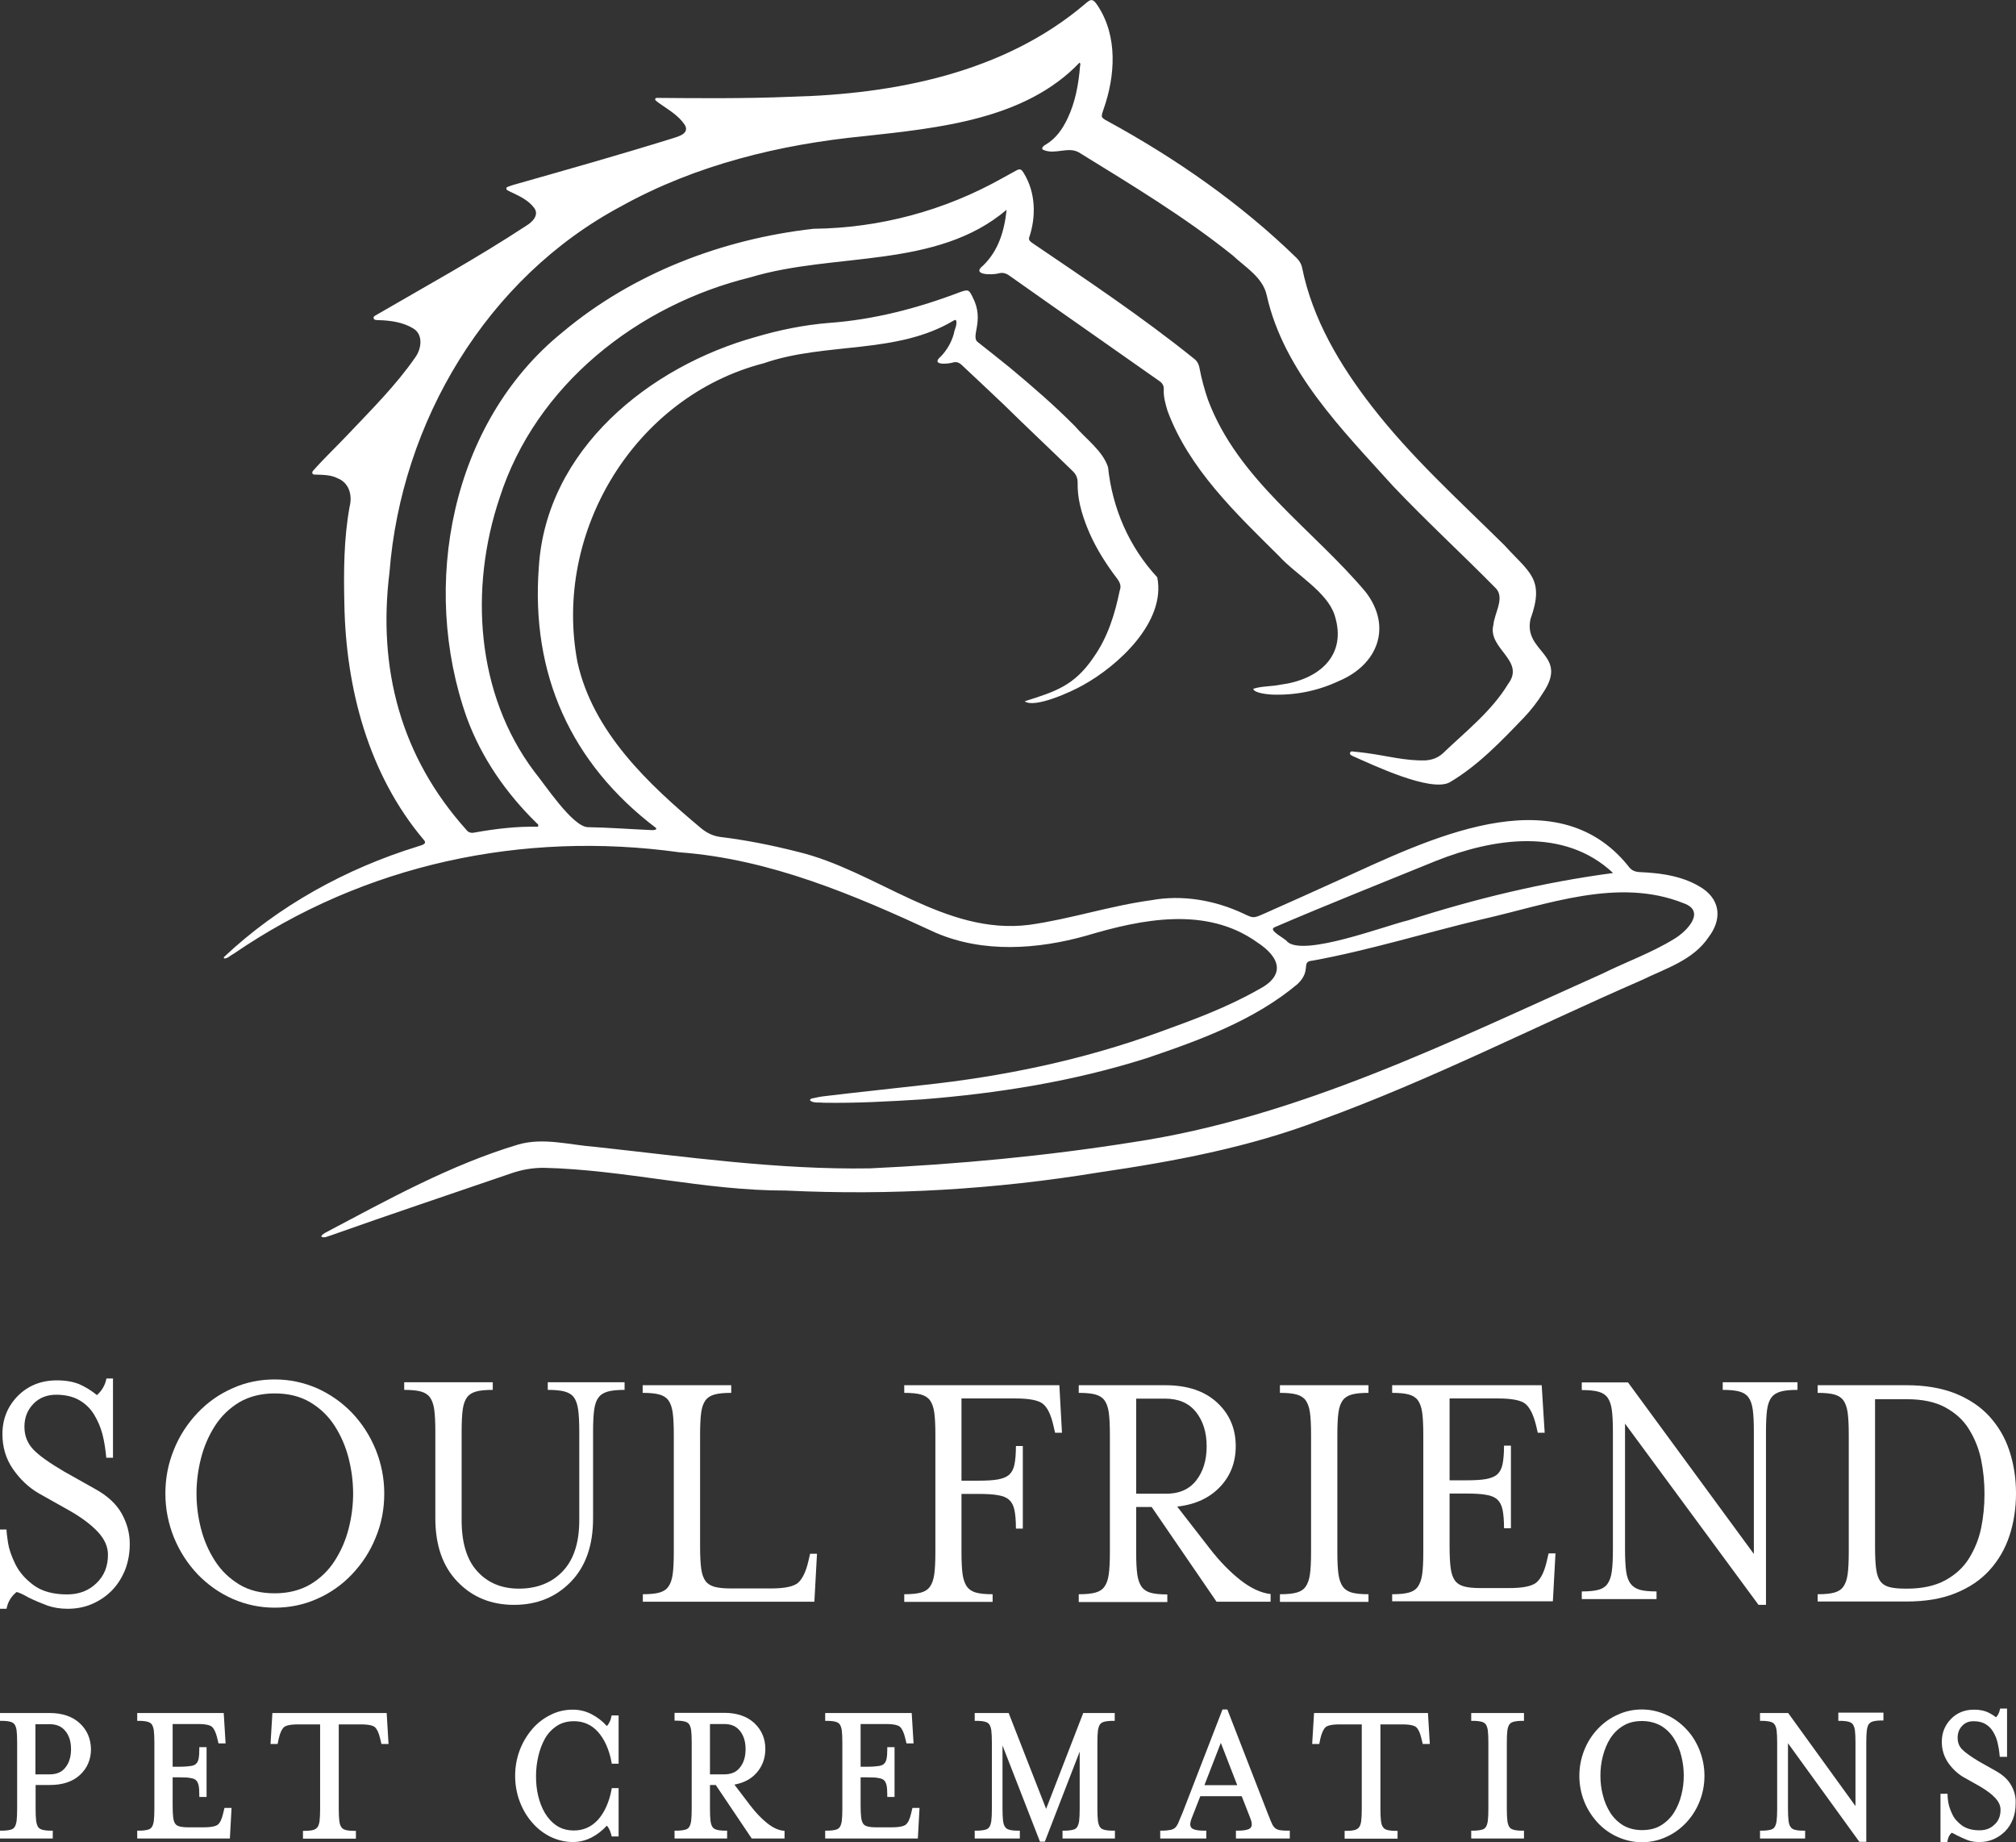 <?xml version="1.0" encoding="utf-8"?>
<!-- Generator: Adobe Illustrator 28.2.0, SVG Export Plug-In . SVG Version: 6.00 Build 0)  -->
<svg version="1.2" baseProfile="tiny" id="Layer_1" xmlns="http://www.w3.org/2000/svg" xmlns:xlink="http://www.w3.org/1999/xlink"
	 x="0px" y="0px" viewBox="0 0 1081.3 987.9" overflow="visible" xml:space="preserve">
<rect x="0" y="0" width="1081.3" height="987.9" fill="#333333" stroke="none"/>
<g>
	<path fill="#FFFFFF" d="M3.5,862.8H0v-42.5h3.5c0,1.4,0.3,3.8,0.8,7.1c0.5,3.3,1.8,7.1,3.9,11.4c2.1,4.3,5.4,8.1,9.9,11.4
		s10.6,4.9,17.9,4.9c6.3,0,11.6-2,15.7-6c4.2-4,6.2-9.1,6.2-15.3c0-4.3-1.8-8.3-5.3-12.1c-3.5-3.8-8.5-7.6-14.9-11.3l-16.9-9.5
		c-5.5-3.2-10.1-7.6-13.9-13.1c-3.8-5.5-5.6-11.8-5.6-18.7c0-8.1,2.8-14.9,8.3-20.5c5.5-5.5,12.5-8.3,20.9-8.3c4.7,0,8.6,0.7,11.9,2
		c3.2,1.4,6.4,3.3,9.6,5.9c2.7-2.4,4.4-5.4,5.1-8.9h3.5v42.5H57c-0.4-4.4-1-8.5-2-12.4c-1-3.9-2.5-7.4-4.5-10.7s-4.7-5.9-8-7.8
		S35,748,30.1,748c-4.9,0-9,1.6-12.2,4.9c-3.2,3.3-4.8,7.4-4.8,12.3c0,4.8,1.6,8.8,4.7,12.1s8.6,7.2,16.6,11.9l16.9,9.5
		c6.3,3.5,11,7.8,13.9,12.9c2.9,5.2,4.4,10.6,4.4,16.4c0,5.2-0.9,9.9-2.6,14.2c-1.8,4.3-4.2,8-7.2,11c-3,3-6.6,5.4-10.6,7.1
		c-4,1.7-8.4,2.5-12.9,2.5c-4,0-7.6-0.6-10.8-1.7c-3.2-1.2-6.7-2.6-10.3-4.4c-2.9-1.7-5-2.6-6.3-2.9C5.9,856.2,4.2,859.2,3.5,862.8z
		"/>
	<path fill="#FFFFFF" d="M201.5,824.6c-3,7.5-7.3,14-12.7,19.7c-5.4,5.7-11.7,10.1-18.8,13.2c-7.2,3.2-14.7,4.7-22.7,4.7
		c-7.9,0-15.4-1.6-22.5-4.7c-7.2-3.2-13.4-7.6-18.8-13.2c-5.4-5.7-9.6-12.2-12.7-19.7c-3-7.5-4.6-15.3-4.6-23.6
		c0-8.2,1.5-16.1,4.6-23.6c3-7.5,7.3-14,12.7-19.7c5.4-5.7,11.7-10.1,18.8-13.2c7.1-3.2,14.7-4.7,22.5-4.7c8,0,15.5,1.6,22.7,4.7
		c7.1,3.2,13.4,7.6,18.8,13.2c5.4,5.7,9.6,12.2,12.7,19.7c3,7.5,4.6,15.3,4.6,23.6C206.1,809.3,204.6,817.2,201.5,824.6z M128.4,752
		c-5.3,3.2-9.7,7.4-13.1,12.7c-3.4,5.3-5.9,11.1-7.5,17.4c-1.6,6.3-2.4,12.6-2.4,18.9c0,6.3,0.8,12.6,2.4,18.8
		c1.6,6.3,4.1,12,7.5,17.3c3.4,5.3,7.8,9.5,13.1,12.7c5.3,3.2,11.6,4.7,18.9,4.7c7.3,0,13.6-1.6,19-4.7c5.4-3.2,9.8-7.4,13.2-12.7
		c3.4-5.3,5.9-11,7.5-17.3c1.6-6.2,2.4-12.5,2.4-18.8c0-6.3-0.8-12.6-2.4-18.9c-1.6-6.3-4.1-12.1-7.5-17.4
		c-3.4-5.3-7.8-9.5-13.2-12.7c-5.4-3.2-11.7-4.7-19-4.7C140.1,747.3,133.8,748.9,128.4,752z"/>
	<path fill="#FFFFFF" d="M310.1,756c-0.4-2.9-1.2-5.1-2.3-6.6c-1.1-1.5-2.8-2.5-4.9-3.1c-2.2-0.6-5.2-0.9-9.1-0.9v-4.1h41.2v4.1
		c-3.9,0-6.9,0.3-9,0.9c-2.1,0.6-3.8,1.6-4.9,3.1c-1.2,1.5-2,3.7-2.4,6.6c-0.4,2.9-0.6,6.9-0.6,11.9v46.4c0,14.6-4,25.9-12,34.1
		c-8,8.2-18.1,12.3-30.4,12.3c-12.2,0-22.3-4.1-30.2-12.3c-8-8.2-12-19.6-12-34.1v-46.4c0-5.2-0.2-9.1-0.6-12
		c-0.4-2.8-1.2-5-2.3-6.5c-1.1-1.5-2.7-2.5-4.8-3.1c-2.1-0.6-5.1-0.9-9-0.9v-4.1h47.5v4.1c-3.9,0-6.9,0.3-9,0.9
		c-2.1,0.6-3.7,1.6-4.8,3.1c-1.1,1.5-1.9,3.6-2.3,6.5c-0.4,2.8-0.6,6.8-0.6,12v47.4c0,12.1,2.8,21.3,8.4,27.4
		c5.6,6.2,13.1,9.3,22.3,9.3c9.7,0,17.6-3.1,23.5-9.3c5.9-6.2,8.9-15.3,8.9-27.4v-47.4C310.7,762.9,310.5,758.9,310.1,756z"/>
	<path fill="#FFFFFF" d="M344.7,855c3.9,0,6.9-0.3,9-0.9c2.1-0.6,3.7-1.6,4.8-3.2c1.1-1.5,1.9-3.7,2.3-6.6c0.4-2.8,0.6-6.8,0.6-12
		v-62.8c0-5.2-0.2-9.1-0.6-12c-0.4-2.8-1.2-5-2.3-6.5c-1.1-1.5-2.7-2.5-4.8-3.1c-2.1-0.6-5.1-0.9-9-0.9v-4.1h47.5v4.1
		c-3.9,0-6.9,0.3-9,0.9c-2.1,0.6-3.7,1.6-4.8,3.1c-1.1,1.5-1.9,3.6-2.3,6.5c-0.4,2.8-0.6,6.8-0.6,12v59.9c0,5,0.2,9,0.6,11.9
		c0.4,2.9,1.2,5.1,2.3,6.6c1.1,1.5,2.7,2.5,4.8,3.1c2.1,0.6,5.1,0.9,9,0.9h21.1c7.5,0,12.4-1,14.8-3.1c2.3-2.1,4.2-5.9,5.5-11.6
		l0.9-3.9h3.7l-1.4,25.7h-92V855z"/>
	<path fill="#FFFFFF" d="M515.7,794.1h8.8c4.7,0,8.3-0.2,10.9-0.7c2.6-0.5,4.5-1.3,5.9-2.5c1.3-1.2,2.3-3,2.8-5.4
		c0.5-2.4,0.8-5.7,0.8-10h3.7v44.3h-3.7c0-4.3-0.3-7.6-0.8-10c-0.5-2.4-1.5-4.2-2.8-5.4c-1.3-1.2-3.3-2.1-5.9-2.5
		c-2.6-0.5-6.2-0.7-10.9-0.7h-8.8v31.1c0,5.2,0.2,9.2,0.6,12c0.4,2.8,1.2,5,2.3,6.6c1.1,1.5,2.7,2.6,4.8,3.2c2.1,0.6,5.1,0.9,9,0.9
		v4.1H485V855c3.9,0,6.9-0.3,9-0.9c2.1-0.6,3.7-1.6,4.8-3.2c1.1-1.5,1.9-3.7,2.3-6.6c0.4-2.8,0.6-6.8,0.6-12v-62.8
		c0-5.2-0.2-9.1-0.6-12c-0.4-2.8-1.2-5-2.3-6.5c-1.1-1.5-2.7-2.5-4.8-3.1c-2.1-0.6-5.1-0.9-9-0.9v-4.1h83.2l1.4,25.5h-3.7l-0.9-3.9
		c-1.3-5.7-3.1-9.5-5.5-11.5c-2.3-2-7.3-3-14.8-3h-29V794.1z"/>
	<path fill="#FFFFFF" d="M648.8,830.4c5.4,7,10.9,12.6,16.5,17c5.6,4.4,11,6.9,16.2,7.5v4.1h-29l-34.8-50.8h-8.3v24.2
		c0,5.2,0.2,9.2,0.6,12c0.4,2.8,1.2,5,2.3,6.6c1.1,1.5,2.7,2.6,4.8,3.2c2.1,0.6,5.1,0.9,9,0.9v4.1h-47.5V855c3.9,0,6.9-0.3,9-0.9
		c2.1-0.6,3.7-1.6,4.8-3.2c1.1-1.5,1.9-3.7,2.3-6.6c0.4-2.8,0.6-6.8,0.6-12v-62.8c0-5.2-0.2-9.1-0.6-12c-0.4-2.8-1.2-5-2.3-6.5
		c-1.1-1.5-2.7-2.5-4.8-3.1c-2.1-0.6-5.1-0.9-9-0.9v-4.1h46.4c11.8,0,21.1,3.1,27.8,9.3c6.7,6.2,10,14,10,23.4
		c0,8.6-2.8,15.9-8.4,21.8c-5.6,5.9-13.2,9.5-23,10.6L648.8,830.4z M641.5,794.1c3.8-4.8,5.7-10.9,5.7-18.4c0-7.5-1.9-13.6-5.7-18.4
		c-3.8-4.8-9.3-7.2-16.6-7.2h-15.5v51h15.5C632.2,801.2,637.7,798.9,641.5,794.1z"/>
	<path fill="#FFFFFF" d="M686.5,859V855c3.9,0,6.9-0.3,9-0.9c2.1-0.6,3.7-1.6,4.8-3.2s1.9-3.7,2.3-6.6c0.4-2.8,0.6-6.8,0.6-12v-62.8
		c0-5.2-0.2-9.1-0.6-12c-0.4-2.8-1.2-5-2.3-6.5c-1.1-1.5-2.7-2.5-4.8-3.1c-2.1-0.6-5.1-0.9-9-0.9v-4.1H734v4.1c-3.9,0-6.9,0.3-9,0.9
		c-2.1,0.6-3.7,1.6-4.8,3.1c-1.1,1.5-1.9,3.6-2.3,6.5c-0.4,2.8-0.6,6.8-0.6,12v62.8c0,5.2,0.2,9.2,0.6,12c0.4,2.8,1.2,5,2.3,6.6
		c1.1,1.5,2.7,2.6,4.8,3.2c2.1,0.6,5.1,0.9,9,0.9v4.1H686.5z"/>
	<path fill="#FFFFFF" d="M746.7,855c3.9,0,6.9-0.3,9-0.9c2.1-0.6,3.7-1.6,4.8-3.2s1.9-3.7,2.3-6.6c0.4-2.8,0.6-6.8,0.6-12v-62.8
		c0-5.2-0.2-9.1-0.6-12c-0.4-2.8-1.2-5-2.3-6.5c-1.1-1.5-2.7-2.5-4.8-3.1c-2.1-0.6-5.1-0.9-9-0.9v-4.1h80.2l1.6,25.5h-3.7l-0.9-3.9
		c-1.4-5.7-3.3-9.5-5.6-11.5c-2.3-2-7.3-3-14.8-3h-26v43.9h8.8c4.7,0,8.3-0.2,10.9-0.7c2.6-0.5,4.5-1.3,5.9-2.5
		c1.3-1.2,2.3-3,2.8-5.4c0.5-2.4,0.8-5.7,0.8-10h3.7v44.3h-3.7c0-4.3-0.3-7.6-0.8-10c-0.5-2.4-1.5-4.2-2.8-5.4
		c-1.3-1.2-3.3-2.1-5.9-2.5c-2.6-0.5-6.2-0.7-10.9-0.7h-8.8v28.2c0,5,0.2,9,0.6,11.9c0.4,2.9,1.2,5.1,2.3,6.6
		c1.1,1.5,2.7,2.5,4.8,3.1c2.1,0.6,5.1,0.9,9,0.9h15.1c7.5,0,12.5-1,14.9-3.1c2.4-2.1,4.2-5.9,5.5-11.6l0.9-3.9h3.7l-1.4,25.7h-86.2
		V855z"/>
	<path fill="#FFFFFF" d="M940.7,767.9c0-5.2-0.2-9.1-0.6-12c-0.4-2.8-1.2-5-2.3-6.5c-1.1-1.5-2.7-2.5-4.8-3.1
		c-2.1-0.6-5.1-0.9-9-0.9v-4.1h40.1v4.1c-3.9,0-6.9,0.3-9,0.9c-2.1,0.6-3.8,1.6-4.9,3.1c-1.2,1.5-2,3.7-2.4,6.6
		c-0.4,2.9-0.6,6.9-0.6,11.9v92.8h-4l-71.6-97.2v67.3c0,5,0.2,9,0.6,11.9c0.4,2.9,1.2,5.1,2.4,6.7c1.2,1.5,2.8,2.6,4.9,3.2
		c2.1,0.6,5.1,0.9,9,0.9v4.1h-40.1v-4.1c3.9,0,6.9-0.3,9-0.9c2.1-0.6,3.7-1.6,4.8-3.2c1.1-1.5,1.9-3.7,2.3-6.6
		c0.4-2.8,0.6-6.8,0.6-12v-62.8c0-5.2-0.2-9.1-0.6-12c-0.4-2.8-1.2-5-2.3-6.5c-1.1-1.5-2.7-2.5-4.8-3.1c-2.1-0.6-5.1-0.9-9-0.9v-4.1
		h24.8l67.5,92V767.9z"/>
	<path fill="#FFFFFF" d="M974.9,855c3.9,0,6.9-0.3,9-0.9c2.1-0.6,3.7-1.6,4.8-3.2c1.1-1.5,1.9-3.7,2.3-6.6c0.4-2.8,0.6-6.8,0.6-12
		v-62.8c0-5.2-0.2-9.1-0.6-12c-0.4-2.8-1.2-5-2.3-6.5c-1.1-1.5-2.7-2.5-4.8-3.1c-2.1-0.6-5.1-0.9-9-0.9v-4.1h47.7
		c10,0,18.7,1.5,26.1,4.4c7.4,3,13.6,7.1,18.4,12.4c4.8,5.3,8.4,11.4,10.7,18.5c2.3,7,3.5,14.6,3.5,22.7s-1.2,15.7-3.5,22.7
		c-2.3,7-5.9,13.2-10.7,18.5c-4.8,5.3-10.9,9.4-18.4,12.4c-7.4,3-16.2,4.4-26.1,4.4h-47.7V855z M1005.7,829.5c0,5.2,0.2,9.2,0.6,12
		c0.4,2.8,1.1,5,2.2,6.5c1.1,1.5,2.6,2.5,4.7,3.1c2.1,0.6,5,0.9,8.9,0.9h0.7c8.2,0,15.1-1.5,20.6-4.5c5.5-3,9.8-7,12.8-11.9
		c3-4.9,5.2-10.3,6.4-16.1c1.2-5.9,1.8-11.9,1.8-18.3c0-6.3-0.6-12.4-1.8-18.3c-1.2-5.9-3.4-11.3-6.4-16.2c-3-5-7.3-8.9-12.8-11.9
		c-5.5-3-12.4-4.4-20.6-4.4c-1.4,0-7.1,0-17.1,0V829.5z"/>
</g>
<g>
	<path fill="#FFFFFF" d="M327.9,920.7c-0.2,1.1-0.6,2.2-1.2,3.3c-0.4,0.7-0.8,1.3-1.2,1.7c-2.4-2.7-5.2-4.8-8.1-6.3
		c-3.2-1.7-6.6-2.5-10.2-2.5c-4.2,0-8.2,0.9-11.9,2.8c-3.7,1.8-7.1,4.4-9.9,7.7c-2.8,3.3-5.1,7.1-6.7,11.4
		c-1.6,4.3-2.4,8.9-2.4,13.6c0,4.7,0.8,9.3,2.4,13.6c1.6,4.3,3.8,8.1,6.7,11.4c2.8,3.3,6.2,5.9,9.9,7.7c3.8,1.8,7.8,2.8,11.9,2.8
		c3.5,0,6.9-0.8,10.2-2.5c2.9-1.5,5.6-3.6,8.1-6.3c0.4,0.4,0.7,1,1.1,1.6c0.6,1.1,1,2.3,1.3,3.4l0.2,0.8h3.7v-25.9h-3.7l-0.1,0.8
		c-1.3,6.8-3.8,12.3-7.3,16.2c-3.5,3.8-7.8,5.7-12.8,5.7c-3.5,0-6.6-0.8-9.2-2.5c-2.6-1.7-4.7-4-6.4-6.8c-1.7-2.9-2.9-6.1-3.7-9.5
		c-0.8-3.4-1.1-6.9-1.1-10.4c0-3.5,0.4-7,1.2-10.5c0.8-3.5,2-6.7,3.6-9.6c1.6-2.8,3.8-5.1,6.4-6.8c2.6-1.7,5.7-2.5,9.2-2.5
		c5,0,9.4,1.9,12.8,5.7c3.5,3.9,6,9.4,7.3,16.3l0.1,0.8h3.7v-25.9H328L327.9,920.7z"/>
	<path fill="#FFFFFF" d="M411.5,977.8c-3-2.4-6.1-5.6-9-9.4l-8.6-11.3c4.9-0.9,8.8-2.9,11.7-6.1c3.2-3.5,4.9-7.9,4.9-13
		c0-5.6-2-10.2-5.9-13.9c-3.9-3.6-9.3-5.5-16.1-5.5h-26.7v4.2h0.9c2.1,0,3.6,0.2,4.7,0.5c1,0.3,1.7,0.7,2.2,1.4
		c0.5,0.7,0.9,1.8,1.1,3.2c0.2,1.6,0.3,3.8,0.3,6.6V970c0,2.8-0.1,5.1-0.3,6.6c-0.2,1.4-0.6,2.6-1.1,3.3c-0.5,0.7-1.2,1.2-2.2,1.4
		c-1.1,0.3-2.7,0.5-4.7,0.5h-0.9v4.2H390v-4.2h-0.9c-2.1,0-3.6-0.2-4.7-0.5c-1-0.3-1.7-0.7-2.2-1.4c-0.5-0.7-0.9-1.8-1.1-3.3
		c-0.2-1.5-0.3-3.8-0.3-6.6v-12.7h3.1l19.3,28.7h17.6v-4.1l-0.8-0.1C417.3,981.5,414.4,980.1,411.5,977.8z M380.8,924.6h7.6
		c3.8,0,6.5,1.2,8.5,3.7c2,2.5,3,5.8,3,9.8c0,4-1,7.3-3,9.8c-1.9,2.5-4.7,3.7-8.5,3.7h-7.6V924.6z"/>
	<path fill="#FFFFFF" d="M488.7,972.5c-0.7,3-1.6,5-2.8,6c-0.8,0.7-2.8,1.5-7.6,1.5h-8.4c-2.1,0-3.6-0.2-4.7-0.5
		c-1-0.3-1.7-0.7-2.2-1.4c-0.5-0.7-0.9-1.8-1.1-3.3c-0.2-1.6-0.3-3.8-0.3-6.6v-15h3.9c2.5,0,4.5,0.1,5.9,0.4
		c1.2,0.2,2.2,0.6,2.8,1.2c0.6,0.6,1,1.4,1.3,2.6c0.3,1.3,0.4,3.1,0.4,5.4v0.9h3.9V937h-3.9v0.9c0,2.3-0.1,4.1-0.4,5.4
		c-0.2,1.1-0.7,2-1.3,2.6c-0.6,0.6-1.5,1-2.8,1.2c-1.4,0.2-3.3,0.4-5.9,0.4h-3.9v-22.9h13.5c4.9,0,6.8,0.8,7.6,1.5
		c1.1,1,2.1,3,2.8,6l0.7,2.9h3.8l-1-16.3h-46.4v4.2h0.9c2.1,0,3.6,0.2,4.7,0.5c1,0.3,1.7,0.7,2.2,1.4c0.5,0.7,0.9,1.8,1.1,3.2
		c0.2,1.6,0.3,3.8,0.3,6.6V970c0,2.8-0.1,5.1-0.3,6.6c-0.2,1.4-0.6,2.6-1.1,3.3c-0.5,0.7-1.2,1.2-2.2,1.4c-1.1,0.3-2.7,0.5-4.7,0.5
		h-0.9v4.2h49.7l0.9-16.4h-3.8L488.7,972.5z"/>
	<path fill="#FFFFFF" d="M561.1,970.1L541,918.7h-18.2v4.2h0.9c2.1,0,3.6,0.2,4.7,0.5c1,0.3,1.7,0.7,2.2,1.4
		c0.5,0.7,0.9,1.8,1.1,3.2c0.2,1.6,0.3,3.8,0.3,6.6V970c0,2.8-0.1,5.1-0.3,6.6c-0.2,1.4-0.6,2.6-1.1,3.3c-0.5,0.7-1.2,1.2-2.2,1.4
		c-1.1,0.3-2.7,0.5-4.7,0.5h-0.9v4.2H547v-4.2H546c-2.1,0-3.6-0.2-4.7-0.5c-1-0.3-1.7-0.7-2.2-1.5c-0.6-0.7-0.9-1.9-1.1-3.3
		c-0.2-1.6-0.3-3.8-0.3-6.6v-33.8l20.1,51.6h2.6l18.7-48.3V970c0,2.8-0.1,5.1-0.3,6.6c-0.2,1.4-0.6,2.5-1.1,3.3
		c-0.5,0.7-1.2,1.2-2.2,1.4c-1.1,0.3-2.7,0.5-4.7,0.5h-0.9v4.2H598v-4.2H597c-2.1,0-3.7-0.2-4.8-0.5c-1-0.3-1.7-0.7-2.2-1.4
		c-0.5-0.7-0.9-1.9-1.1-3.3c-0.2-1.5-0.3-3.8-0.3-6.6v-35.4c0-2.9,0.1-5.1,0.3-6.6c0.2-1.4,0.6-2.5,1.1-3.2c0.5-0.7,1.2-1.1,2.2-1.4
		c1.1-0.3,2.7-0.5,4.8-0.5h0.9v-4.2H581L561.1,970.1z"/>
	<path fill="#FFFFFF" d="M686.3,981.5c-1-0.2-1.8-0.6-2.4-1.1c-0.6-0.5-1.2-1.3-1.6-2.2c-0.5-1-1.1-2.5-1.9-4.6l-0.3-0.7l-21.8-56.1
		h-2.6L634,972.9l-0.3,0.6l0,0c-0.8,2-1.4,3.5-1.9,4.6c-0.5,0.9-1,1.7-1.6,2.2c-0.6,0.5-1.4,0.9-2.4,1.1c-1.1,0.2-2.6,0.4-4.6,0.4
		h-0.9v4.2h24.7v-4.2H646c-2.8,0-4.9-0.3-6.1-0.9c-1-0.5-1.5-1.3-1.5-2.5c0-0.9,0.3-2.1,0.9-3.6l4.5-11.5H666l4.5,11.5
		c0.6,1.5,0.9,2.7,0.9,3.6c0,1.2-0.5,2-1.5,2.5c-1.2,0.6-3.3,0.9-6.1,0.9h-0.9v4.2h28.9v-4.2h-0.9
		C688.8,981.8,687.3,981.7,686.3,981.5z M663.6,957.4H646l8.8-22.7L663.6,957.4z"/>
	<path fill="#FFFFFF" d="M704.8,918.7l-1,16.6h3.8l0.6-2.9c0.7-3.1,1.7-5.1,2.8-6.1c0.8-0.7,2.7-1.5,7.6-1.5h11.8V970
		c0,2.8-0.1,5-0.3,6.6c-0.2,1.5-0.6,2.6-1.1,3.3c-0.5,0.7-1.3,1.2-2.2,1.5c-1.1,0.3-2.7,0.5-4.7,0.5h-0.9v4.2h28.4v-4.2h-0.9
		c-2.1,0-3.6-0.2-4.7-0.5c-1-0.3-1.7-0.7-2.2-1.5c-0.6-0.7-0.9-1.9-1.1-3.3c-0.2-1.6-0.3-3.8-0.3-6.6v-45.2H752
		c4.9,0,6.8,0.8,7.6,1.5c1.1,1,2.1,3,2.8,6.1l0.7,2.9h3.8l-1-16.6H704.8z"/>
	<path fill="#FFFFFF" d="M789.1,922.9h0.9c2.1,0,3.6,0.2,4.7,0.5c1,0.3,1.7,0.7,2.2,1.4c0.5,0.7,0.9,1.8,1.1,3.2
		c0.2,1.6,0.3,3.8,0.3,6.6V970c0,2.8-0.1,5.1-0.3,6.6c-0.2,1.4-0.6,2.6-1.1,3.3c-0.5,0.7-1.2,1.2-2.2,1.4c-1.1,0.3-2.7,0.5-4.7,0.5
		h-0.9v4.2h28.3v-4.2h-0.9c-2.1,0-3.6-0.2-4.7-0.5c-1-0.3-1.7-0.7-2.2-1.4c-0.5-0.7-0.9-1.9-1.1-3.3c-0.2-1.5-0.3-3.8-0.3-6.6v-35.4
		c0-2.9,0.1-5.1,0.3-6.6c0.2-1.4,0.6-2.5,1.1-3.2c0.5-0.7,1.2-1.1,2.2-1.4c1.1-0.3,2.7-0.5,4.7-0.5h0.9v-4.2h-28.3V922.9z"/>
	<path fill="#FFFFFF" d="M904.4,927.3c-3.1-3.3-6.7-5.9-10.8-7.7c-4.1-1.8-8.4-2.8-13-2.8c-4.5,0-8.8,0.9-12.9,2.8
		c-4.1,1.8-7.7,4.4-10.8,7.7c-3.1,3.3-5.5,7.1-7.2,11.4c-1.7,4.3-2.6,8.9-2.6,13.7c0,4.8,0.9,9.4,2.6,13.7c1.7,4.3,4.2,8.1,7.2,11.4
		c3.1,3.3,6.7,5.9,10.8,7.7c4.1,1.8,8.4,2.8,12.9,2.8c4.5,0,8.9-0.9,13-2.8c4.1-1.8,7.7-4.4,10.8-7.7c3.1-3.3,5.5-7.1,7.2-11.4h0
		c1.7-4.3,2.6-8.9,2.6-13.7c0-4.8-0.9-9.3-2.6-13.7C909.9,934.4,907.5,930.5,904.4,927.3z M880.7,923c3.8,0,7.2,0.9,10.1,2.5
		c2.9,1.7,5.2,4,7,6.8c1.8,2.9,3.2,6.1,4,9.5c0.9,3.5,1.3,7,1.3,10.5c0,3.5-0.4,7-1.3,10.4c-0.8,3.4-2.2,6.6-4,9.5
		c-1.8,2.8-4.2,5.1-7,6.8c-2.8,1.7-6.2,2.5-10.1,2.5c-3.8,0-7.2-0.9-10-2.5c-2.8-1.7-5.2-4-7-6.8c-1.8-2.9-3.2-6.1-4-9.5
		c-0.9-3.4-1.3-6.9-1.3-10.4c0-3.5,0.4-7,1.3-10.5c0.9-3.4,2.2-6.7,4-9.5c1.8-2.8,4.1-5.1,7-6.8l0,0
		C873.5,923.8,876.8,923,880.7,923z"/>
	<path fill="#FFFFFF" d="M986,922.9h0.9c2.1,0,3.6,0.2,4.7,0.5c1,0.3,1.7,0.7,2.2,1.4c0.5,0.7,0.9,1.8,1.1,3.2
		c0.2,1.6,0.3,3.8,0.3,6.6v34l-36.1-49.9H944v4.2h0.9c2,0,3.6,0.2,4.7,0.5c1,0.3,1.7,0.7,2.2,1.4c0.5,0.7,0.9,1.8,1.1,3.2
		c0.2,1.6,0.3,3.8,0.3,6.6V970c0,2.8-0.1,5.1-0.3,6.6c-0.2,1.4-0.6,2.6-1.1,3.3c-0.5,0.7-1.2,1.2-2.2,1.4c-1.1,0.3-2.7,0.5-4.7,0.5
		H944v4.2h24.2v-4.2h-0.9c-2.1,0-3.6-0.2-4.7-0.5c-1-0.3-1.7-0.7-2.2-1.5c-0.6-0.7-0.9-1.9-1.1-3.3c-0.2-1.6-0.3-3.8-0.3-6.6v-35
		l38.3,52.9h3.7v-53.3c0-2.8,0.1-5,0.3-6.6c0.2-1.5,0.6-2.6,1.1-3.3c0.5-0.7,1.3-1.1,2.2-1.4c1.1-0.3,2.7-0.5,4.7-0.5h0.9v-4.2H986
		V922.9z"/>
	<path fill="#FFFFFF" d="M1078.8,957.6c-1.7-3.1-4.4-5.6-8.1-7.7l-9.4-5.3c-4.3-2.6-7.4-4.8-9-6.5c-1.6-1.7-2.3-3.7-2.3-6.2
		c0-2.5,0.8-4.6,2.4-6.3c1.6-1.7,3.6-2.5,6.1-2.5c2.5,0,4.7,0.5,6.4,1.5c1.7,1,3.1,2.4,4.1,4.1c1.1,1.8,1.9,3.7,2.4,5.8
		c0.5,2.1,0.9,4.4,1.1,6.8l0.1,0.9h3.9v-25.9h-3.7l-0.2,0.8c-0.3,1.5-1,2.8-2,3.9c-1.6-1.2-3.2-2.2-4.9-2.9c-1.9-0.8-4.2-1.2-7-1.2
		c-4.9,0-9.1,1.7-12.3,5c-3.2,3.3-4.9,7.4-4.9,12.2c0,4.1,1.1,7.8,3.3,11.1c2.2,3.2,4.9,5.8,8,7.7l9.4,5.3c3.5,2.1,6.2,4.1,8.1,6.2
		c1.8,2,2.7,4,2.7,6.2c0,3.3-1,5.9-3.2,7.9c-2.1,2.1-4.8,3.1-8.1,3.1c-3.9,0-7-0.9-9.4-2.6c-2.4-1.8-4.2-3.8-5.2-6.1
		c-1.1-2.3-1.8-4.4-2.1-6.2c-0.3-1.8-0.4-3.1-0.4-3.8V962h-3.8v25.9h3.7l0.1-0.8c0.3-1.7,1-3.1,2.2-4.2c0.5,0.2,1.4,0.6,2.8,1.4l0,0
		c2,1,4,1.9,5.8,2.6c1.9,0.7,4,1,6.3,1c2.7,0,5.2-0.5,7.5-1.5c2.3-1,4.4-2.4,6.2-4.2c1.8-1.8,3.2-4,4.2-6.5c1-2.5,1.5-5.3,1.5-8.4
		C1081.3,963.9,1080.5,960.6,1078.8,957.6z"/>
	<path fill="#FFFFFF" d="M42.8,924.2c-3.9-3.6-9.3-5.5-16.1-5.5H0v4.2h0.9c2.1,0,3.6,0.2,4.7,0.5c1,0.3,1.7,0.7,2.2,1.4
		c0.5,0.7,0.9,1.8,1.1,3.2c0.2,1.6,0.3,3.8,0.3,6.6V970c0,2.8-0.1,5.1-0.3,6.6c-0.2,1.4-0.6,2.6-1.1,3.3c-0.5,0.7-1.2,1.2-2.2,1.4
		c-1.1,0.3-2.7,0.5-4.7,0.5H0v4.2h28.3v-4.2h-0.9c-2.1,0-3.6-0.2-4.7-0.5c-1-0.3-1.7-0.7-2.2-1.4c-0.5-0.7-0.9-1.9-1.1-3.3
		c-0.2-1.5-0.3-3.8-0.3-6.6v-12.7h7.7c6.8,0,12.2-1.8,16.1-5.4c3.9-3.6,5.9-8.3,5.9-13.8C48.7,932.5,46.7,927.8,42.8,924.2z
		 M38.1,938.1c0,4-1,7.3-3,9.8c-1.9,2.5-4.7,3.7-8.5,3.7H19v-26.9h7.6c3.8,0,6.5,1.2,8.5,3.7C37.1,930.8,38.1,934.1,38.1,938.1z"/>
	<path fill="#FFFFFF" d="M119.7,972.5c-0.7,3-1.6,5-2.8,6c-0.8,0.7-2.8,1.5-7.6,1.5h-8.4c-2.1,0-3.6-0.2-4.7-0.5
		c-1-0.3-1.7-0.7-2.2-1.4c-0.5-0.7-0.9-1.8-1.1-3.3c-0.2-1.6-0.3-3.8-0.3-6.6v-15h3.9c2.5,0,4.5,0.1,5.9,0.4
		c1.2,0.2,2.2,0.6,2.8,1.2c0.6,0.6,1,1.4,1.3,2.6c0.3,1.3,0.4,3.1,0.4,5.4v0.9h3.9V937h-3.9v0.9c0,2.3-0.1,4.1-0.4,5.4
		c-0.2,1.1-0.7,2-1.3,2.6c-0.6,0.6-1.5,1-2.8,1.2c-1.4,0.2-3.3,0.4-5.9,0.4h-3.9v-22.9h13.5c4.9,0,6.8,0.8,7.6,1.5
		c1.1,1,2.1,3,2.8,6l0.7,2.9h3.8l-1-16.3H73.6v4.2h0.9c2.1,0,3.6,0.2,4.7,0.5c1,0.3,1.7,0.7,2.2,1.4c0.5,0.7,0.9,1.8,1.1,3.2
		c0.2,1.6,0.3,3.8,0.3,6.6V970c0,2.8-0.1,5.1-0.3,6.6c-0.2,1.4-0.6,2.6-1.1,3.3c-0.5,0.7-1.2,1.2-2.2,1.4c-1.1,0.3-2.7,0.5-4.7,0.5
		h-0.9v4.2h49.7l0.9-16.4h-3.8L119.7,972.5z"/>
	<path fill="#FFFFFF" d="M146.1,918.7l-1,16.6h3.8l0.6-2.9c0.7-3.1,1.7-5.1,2.8-6.1c0.8-0.7,2.7-1.5,7.6-1.5h11.8V970
		c0,2.8-0.1,5-0.3,6.6c-0.2,1.5-0.6,2.6-1.1,3.3c-0.5,0.7-1.3,1.2-2.2,1.5c-1.1,0.3-2.7,0.5-4.7,0.5h-0.9v4.2h28.4v-4.2h-0.9
		c-2.1,0-3.6-0.2-4.7-0.5c-1-0.3-1.7-0.7-2.2-1.5c-0.6-0.7-0.9-1.9-1.1-3.3c-0.2-1.6-0.3-3.8-0.3-6.6v-45.2h11.8
		c4.9,0,6.8,0.8,7.6,1.5c1.1,1,2.1,3,2.8,6.1l0.7,2.9h3.8l-1-16.6H146.1z"/>
</g>
<path fill="#FFFFFF" d="M579,33.6C549.9,64.1,503.7,68.6,463.7,73c-45.3,4.4-90.5,15.4-130.5,37.6C261,149.1,215.2,226.3,208.9,307
	c-6.4,51.7,6.1,98.9,41.2,138c1.1,1.5,2.6,1.9,4.4,1.5c11.2-2,22.7-3.4,34-3.1c0.6-1.2-0.2-1.5-0.6-1.9c-16.4-16-29.6-35-37.5-56.5
	c-25.2-70.9-8.5-158.5,51.4-206.9c37.8-31.7,85.8-49.9,134.5-55.4c35.6-0.4,70.3-9.7,101.4-27.2c2.3-1.3,4.6-2.5,6.9-3.8
	c2.5-1.4,3.1-1.2,4.6,1.3c6.3,10.3,6.6,23.2,2.8,34.4c-0.5,1.6,1,2.4,2.1,3.2c29.2,19.8,58.5,39.4,86,61.5c2,1.4,2.9,3.2,3.3,5.5
	c1.1,5.7,2.6,11.3,4.5,16.8c16.1,43,56.1,69.2,84.6,103.1c14.3,18.6,6.6,38.9-14.3,47.7c-11.5,5.4-23.6,7.8-36.2,7.3
	c-1.9-0.1-9.5-0.8-9.8-3.1c4.5-1.5,9.9-1.2,14.6-2.2c20.3-2.6,36.1-15.4,29-37.4c-4.1-12.5-20.8-21.7-29.8-31.6
	c-23.1-22.9-48.3-46.8-59.8-77.9c-1.1-3.7-2.2-7.4-2-11.4c0.1-2-0.7-3.4-2.3-4.5c-26.8-18.9-53.7-37.6-80.4-56.5
	c-1.8-1.3-3.6-1.9-5.8-1.3c-3.2,0.9-15.1,1.1-8.4-4.2c8.2-7.9,11.4-18.5,12.6-29.9c-37.7,32-92.2,22.6-137.3,36.2
	c-60.5,14.8-115.2,57.7-134.6,118.2c-16.3,48.4-12.8,105.1,18.5,146.8c5.6,6.8,20.3,29.3,28.6,29.9c11.6,0.2,23.2,1.1,34.8,1.6
	c0.5,0,2.8-0.1,1.9-1.2c-45.7-34.7-67.1-82.6-62.8-139.8c3.9-63.1,59.2-107.7,116.7-123.6c12.6-3.7,25.5-6.3,38.6-7.4
	c24.3-1.7,48-7.9,70.8-16.6c4.2-1.5,4.7-1.2,6.6,2.8c6.6,12.6-1.4,21.1,2.8,24.1c5.7,4.5,11.5,9.1,17.2,13.7
	c12,10,23.8,20.2,34.8,31.3c5.9,6.9,14.9,13.2,17.8,22c2.3,22.1,11.3,42.8,26.4,59.1c4.8,23.8-20.9,47.5-40.1,58
	c-5.4,3.1-25.7,12.5-31,8.5c16.3-5.2,26.6-8.2,37.1-23.8c7.5-10.7,11.3-23,13.9-35.7c1.4-3.6-1.4-6.1-3.3-8.8
	c-5.7-7.8-10.7-16.1-14.3-25.2c-3-7.6-5.2-15.5-5-23.8c0-2.6-0.9-4.5-2.7-6.2c-12.3-12-24.8-23.7-37-35.7c-7.4-7.1-14.9-14-22.3-21
	c-1.5-1.5-3.1-2.1-5.2-1.4c-3,0.8-11.8,1.4-6.1-3.4c3.3-3.5,5.6-7.5,6.9-12.1c0.3-2.4,2-4.9,1.2-7.2c-0.3-0.3-0.8-0.2-1.1,0
	c-30.7,18.5-68.9,11.5-102,23c-69.2,17.8-113.2,90.4-100,160.2c8.3,37.7,38.1,65.6,66.6,89.4c2.9,2.3,5.9,3.8,9.6,4.4
	c14.1,1.7,28.1,4.5,41.9,8c42.2,10.1,78.9,44.9,124.2,39.2c22.1-3.1,43.3-10.2,65.4-13.2c16.8-3.1,34.3,0,49.6,7.2
	c5.3,2.5,5.3,2.5,10.8,0.1c13.8-6.1,27.5-12.3,41.2-18.5c45.6-20.6,114.9-55.9,154.2-7.3c1.6,2.3,3.3,3.2,6.1,3.4
	c11.9,0.5,24.3,2.2,34.4,9.1c9.3,6.7,9.6,16.7,2.8,25.7c-8.3,12.5-23.2,16.9-36.1,23.2C823,550.7,767,579.4,708,600.8
	c-38.2,14.6-78.5,22.1-118.8,28c-55.4,9.1-111.6,12.4-167.7,9.7c-43.6,0.1-86.3-11.2-129.9-12.2c-6,0-11.8,1-17.5,3
	c-32.3,11.1-64.7,21.9-96.8,33.3c-1.6,0.4-3.2,1.5-4.8,0.7c-0.5-0.3,0.3-1.2,2-2.2c33.5-17.7,67.1-36.4,103.5-47.3
	c13.6-3.9,27.8,0.3,41.5,1.3c48.8,5.3,97.8,12.3,147,11.5c47.2-2.2,94.3-6.6,140.9-14c88.9-13.3,170.7-54.1,252-90.4
	c12.9-6.4,26.5-11.2,38.8-18.8c6.6-4,17-14.7,4.8-19c-35.2-14.1-73.3,0.8-108.4,8.7c-30.2,7.2-60,16.5-90.6,22.1
	c-6.6,0.5-0.2,5-8,12.5c-23.2,19.5-52.6,30.2-81,39.8c-39,12.4-79.7,18.9-120.4,22.1c-17.6,1.1-35.3,2.1-53,1.8
	c-2.4-0.3-5.3,0.4-7.2-1.3c0.2-0.8,0.9-1,1.6-1.1c2-0.4,4.1-0.9,6.1-1.1c17.4-2.1,34.9-3.9,52.3-5.9c43.5-4.6,86.4-13.5,127.5-28.5
	c18-6.5,36.2-13.2,52.9-22.7c14.9-7.6,12-17.3-0.6-25.5c-27.2-19.4-61.7-12.4-91.5-3.5c-26.3,7.4-55.4,9.4-80.9-1.6
	c-43.6-20.2-88.7-39.5-137.3-43.1c-84-11.7-169.1,6.3-239.3,54.5c-1.7,0.8-3.2,2.6-5,2.4c-0.1-0.1-0.2-0.6-0.1-0.7
	c29.1-27.5,65.6-47.5,103.8-59.3c1.9-0.7,5.7-1.2,3.3-3.7c-29.6-35.1-41.7-81.2-42.5-126.4c-0.4-17.4-0.3-34.9,2.8-52.1
	c1.6-6.2-0.2-12.8-6.4-15.3c-3.9-2-8.3-1.8-12.6-2c-1-0.1-1.3-1-0.7-1.9c6.1-6.9,12.9-13.3,19.2-20c12.4-13.1,25.4-26,35.7-40.9
	c3.4-4.6,4.5-12.5-1.3-15.7c-5.4-3.2-11.8-4.1-18-4.3c-1-0.1-2.5,0.2-3-0.9c-0.2-0.6,0.2-1.1,0.6-1.4c27.2-15.8,54.9-31,81.2-48.3
	c3.2-1.9,7.2-5.7,4.3-9.6c-2.9-3.9-7.5-6.2-11.8-8.2c-0.9-0.4-1.7-0.8-2.6-1.3c-0.7-0.4-0.7-1.4,0-1.7c1-0.4,2.1-0.8,3.1-1.1
	c28.5-8.1,56.9-16.1,85.2-24.9c3.5-1.1,9.9-2.7,6.7-7.6c-3.2-4.7-8.3-7.7-12.9-10.9c-0.9-0.6-1.8-1.3-2.6-2
	c-0.4-0.4-0.2-1.1,0.4-1.3c23.9,0.2,48.1,0.4,72.1-0.6C479.9,50.5,538.5,39.1,582,2.1c2.8-2.4,4-3.4,6.8,1
	c10.8,16.4,9.4,37.6,3.1,55.5c-1.5,4.3-1.5,4.4,2.4,6.5c36.6,20,71.2,44.1,101.1,73.2c1.5,1.5,2.6,3.2,3,5.3
	c5.6,27.6,20.2,52.1,37.3,74.2c21.1,27.3,46.8,50.5,71.2,74.6c13.3,14.7,21.8,17.9,14,39.6c-4,17.9,20.8,18.8,6.7,39.6
	c-2.9,4.7-6.3,9.1-10.1,13.1c-12.3,12.8-24.8,26-40.2,35c-10.4,5.1-40.8-9.4-51.7-14.2c-0.7-0.4-1.7-0.7-1.5-1.7
	c0.2-1.1,1.3-0.8,2.1-0.7c2.3,0.2,4.7,0.5,7,0.8c10.4,1.4,20.6,4.2,31.2,3.9c3.6-0.2,6.7-1.3,9.4-3.7c12.3-11.8,26.2-22.6,35.1-37.3
	c9.5-12.6-11.2-18.9-7.9-31.7c0.5-6.1,6.1-14.2,1.5-19.4c-18.2-18.5-37.4-36.1-55.3-55c-27.2-30.1-58.7-61.6-67.8-102.4
	c-2.1-9.6-11.5-15-18.2-21.3c-25.9-20.8-54.4-37.9-82.6-55.3c-5.7-3.2-12.6,1.3-18.7-1.2c-2-0.6-0.2-2.4,0.9-2.9
	c5.6-3.3,9.1-8.4,11.8-14.1c4.2-8.8,5.9-18.4,6.7-28.1C579.4,34.8,579.7,34.1,579,33.6z M865.2,468.2c-26.3-24.7-64.3-18.7-95-6.5
	c-28.9,11.8-58,23.3-86.6,35.6c-3.8,1.6,6,6.1,6.9,7.8c9,8,52.1-8.5,64.7-11.5C791.2,482,827.6,473.2,865.2,468.2z"/>
</svg>

